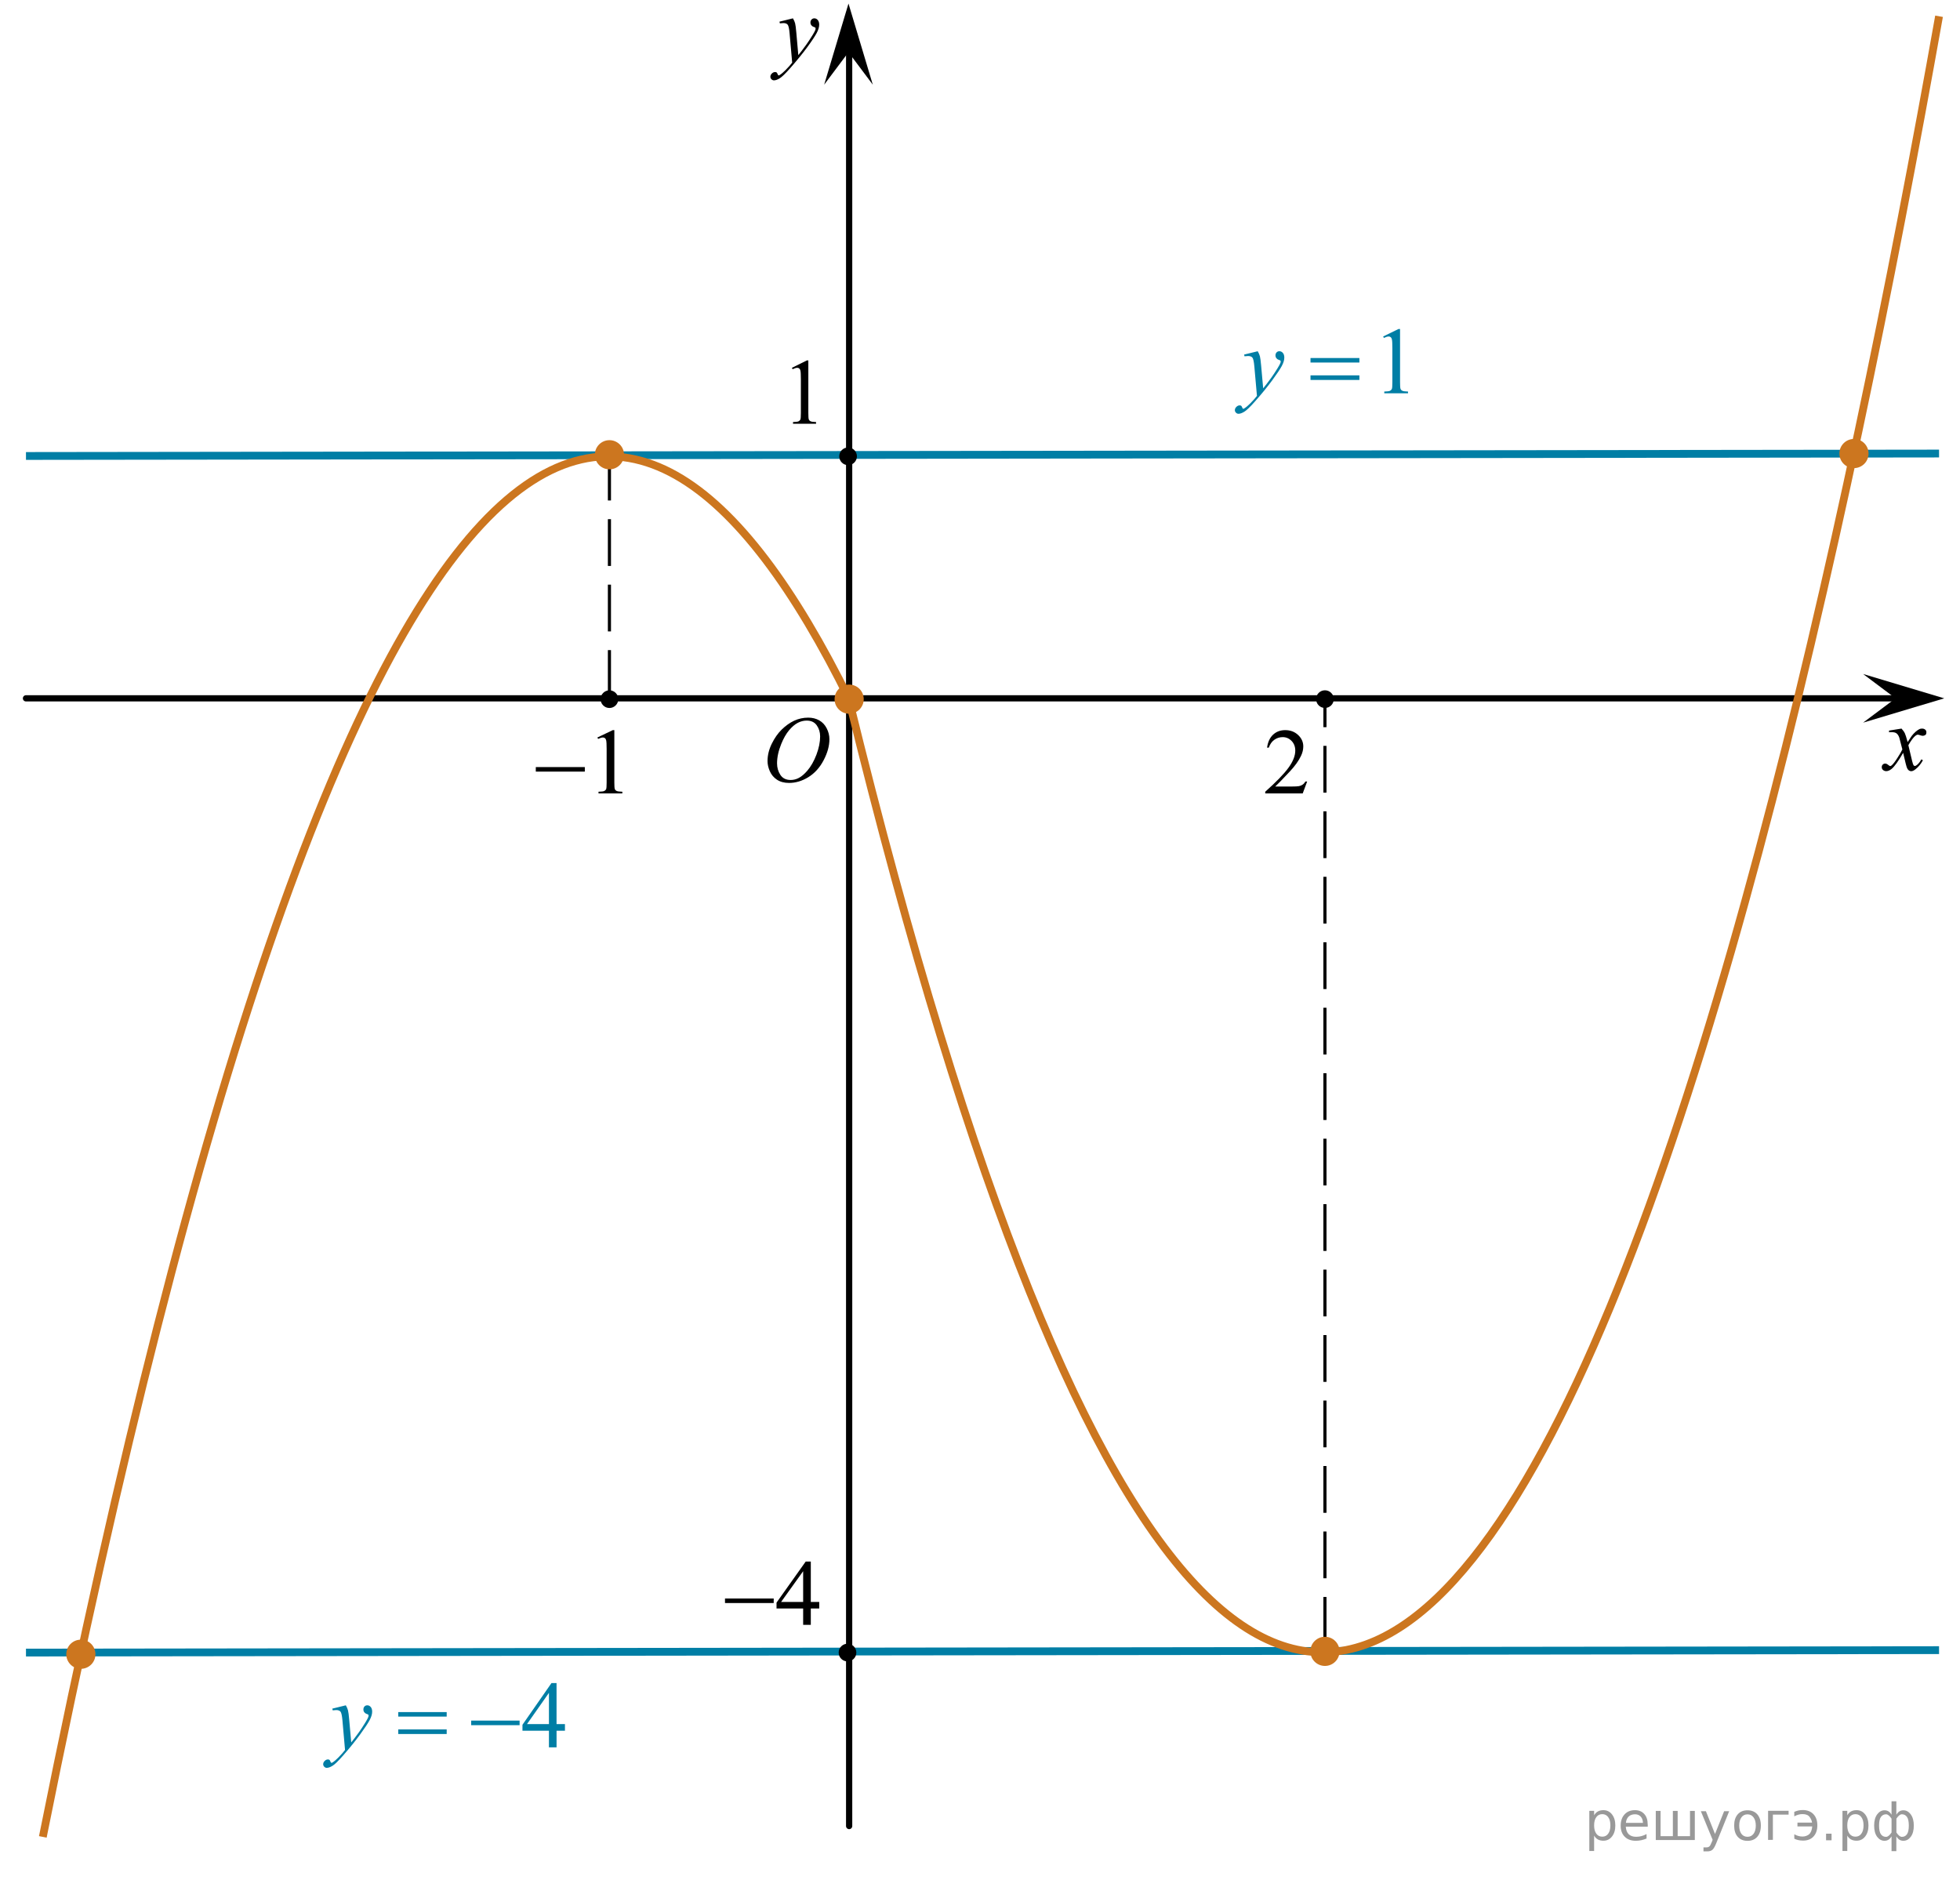 <?xml version="1.0" encoding="utf-8"?>
<!-- Generator: Adobe Illustrator 16.0.0, SVG Export Plug-In . SVG Version: 6.00 Build 0)  -->
<!DOCTYPE svg PUBLIC "-//W3C//DTD SVG 1.1//EN" "http://www.w3.org/Graphics/SVG/1.1/DTD/svg11.dtd">
<svg version="1.1" id="Слой_1" xmlns="http://www.w3.org/2000/svg" xmlns:xlink="http://www.w3.org/1999/xlink" x="0px" y="0px"
	 width="314.333px" height="302.625px" viewBox="-294.354 41.313 314.333 302.625"
	 enable-background="new -294.354 41.313 314.333 302.625" xml:space="preserve">
<path fill="none" stroke="#000000" stroke-linecap="round" stroke-linejoin="round" stroke-miterlimit="8" d="M-63.885,230.73"/>
<path fill="none" stroke="#95D390" stroke-width="1.25" stroke-linecap="round" stroke-linejoin="round" stroke-miterlimit="8" d="
	M-158.437,223.27"/>
<g>
	<g>
		<g>
			<g>
				<g>
					<g>
						<g>
							<g>
								<g>
									<g>
										<g>
											<g>
												<g>
													<g>
														<defs>
															<rect id="SVGID_1_" x="-174.208" y="152.899" width="16.438" height="17.871"/>
														</defs>
														<clipPath id="SVGID_2_">
															<use xlink:href="#SVGID_1_"  overflow="visible"/>
														</clipPath>
														<g clip-path="url(#SVGID_2_)">
															<path d="M-164.731,156.409c0.659,0,1.245,0.146,1.758,0.436c0.511,0.285,0.91,0.713,1.199,1.273
																c0.286,0.563,0.437,1.146,0.437,1.754c0,1.072-0.312,2.197-0.933,3.379c-0.621,1.18-1.435,2.076-2.435,2.697
																c-1,0.619-2.035,0.932-3.104,0.932c-0.771,0-1.414-0.172-1.935-0.516c-0.519-0.344-0.896-0.793-1.146-1.354
																c-0.248-0.563-0.371-1.104-0.371-1.635c0-0.938,0.226-1.854,0.673-2.771c0.448-0.911,0.983-1.681,1.606-2.289
																c0.623-0.606,1.289-1.084,1.989-1.413C-166.279,156.573-165.529,156.409-164.731,156.409z M-164.981,156.882
																c-0.49,0-0.974,0.122-1.438,0.365c-0.465,0.244-0.933,0.644-1.394,1.194c-0.461,0.554-0.877,1.271-1.244,2.177
																c-0.45,1.104-0.679,2.146-0.679,3.123c0,0.698,0.181,1.313,0.537,1.854c0.357,0.541,0.906,0.813,1.646,0.813
																c0.447,0,0.886-0.105,1.313-0.332c0.431-0.229,0.877-0.604,1.345-1.141c0.584-0.676,1.071-1.531,1.474-2.58
																c0.395-1.049,0.596-2.021,0.596-2.932c0-0.669-0.18-1.264-0.537-1.771
																C-163.723,157.139-164.262,156.882-164.981,156.882z"/>
														</g>
													</g>
												</g>
											</g>
										</g>
									</g>
								</g>
							</g>
						</g>
					</g>
				</g>
			</g>
		</g>
	</g>
</g>
<path fill="none" stroke="#000000" stroke-linecap="round" stroke-linejoin="round" stroke-miterlimit="8" d="M-179.58,329.919"/>
<g>
	<g>
		<g>
			<g>
				<g>
					<g>
						<g>
							<g>
								<g>
									<g>
										<g>
											<g>
												<g>
													<defs>
														<rect id="SVGID_3_" x="4.765" y="155.221" width="12.357" height="13.729"/>
													</defs>
													<clipPath id="SVGID_4_">
														<use xlink:href="#SVGID_3_"  overflow="visible"/>
													</clipPath>
													<g clip-path="url(#SVGID_4_)">
														<path d="M10.597,158.165c0.238,0.256,0.422,0.513,0.545,0.771c0.092,0.184,0.232,0.646,0.438,1.396l0.648-0.979
															c0.172-0.229,0.381-0.461,0.627-0.679c0.244-0.213,0.461-0.354,0.646-0.438c0.116-0.054,0.248-0.07,0.395-0.07
															c0.213,0,0.381,0.059,0.506,0.17c0.125,0.109,0.188,0.25,0.188,0.412c0,0.188-0.036,0.313-0.104,0.385
															c-0.145,0.123-0.299,0.188-0.479,0.188c-0.104,0-0.215-0.021-0.331-0.063c-0.229-0.08-0.388-0.115-0.466-0.115
															c-0.116,0-0.259,0.064-0.42,0.203c-0.309,0.26-0.671,0.75-1.094,1.48l0.604,2.535
															c0.099,0.393,0.173,0.614,0.235,0.689c0.063,0.076,0.129,0.113,0.189,0.113c0.104,0,0.227-0.061,0.359-0.17
															c0.271-0.229,0.5-0.521,0.691-0.889l0.26,0.137c-0.313,0.578-0.703,1.063-1.184,1.441
															C12.579,164.9,12.352,165,12.162,165c-0.271,0-0.494-0.146-0.655-0.465c-0.104-0.188-0.313-1.021-0.645-2.479
															c-0.77,1.332-1.382,2.188-1.845,2.569c-0.302,0.244-0.59,0.367-0.871,0.367c-0.195,0-0.375-0.066-0.539-0.213
															c-0.115-0.104-0.176-0.256-0.176-0.438c0-0.16,0.056-0.301,0.161-0.404c0.104-0.104,0.237-0.159,0.396-0.159
															c0.155,0,0.323,0.08,0.503,0.232c0.127,0.104,0.229,0.171,0.295,0.171c0.063,0,0.138-0.039,0.229-0.114
															c0.229-0.188,0.545-0.593,0.938-1.214c0.396-0.616,0.66-1.063,0.782-1.343c-0.306-1.191-0.472-1.825-0.493-1.896
															c-0.108-0.313-0.263-0.547-0.438-0.682c-0.188-0.136-0.448-0.197-0.811-0.197c-0.107,0-0.24,0.006-0.393,0.021v-0.271
															L10.597,158.165z"/>
													</g>
												</g>
											</g>
										</g>
									</g>
								</g>
							</g>
						</g>
					</g>
				</g>
			</g>
		</g>
	</g>
</g>
<polygon points="9.646,153.313 4.439,149.41 17.453,153.313 4.439,157.211 "/>
<g>
	<g>
		<g>
			<g>
				<g>
					<g>
						<g>
							<g>
								<g>
									<g>
										<g>
											<g>
												<g>
													<defs>
														<rect id="SVGID_5_" x="-173.501" y="41.313" width="13.746" height="16.49"/>
													</defs>
													<clipPath id="SVGID_6_">
														<use xlink:href="#SVGID_5_"  overflow="visible"/>
													</clipPath>
													<g clip-path="url(#SVGID_6_)">
														<path d="M-167.187,44.254c0.168,0.284,0.282,0.552,0.349,0.801c0.063,0.248,0.127,0.735,0.19,1.465l0.322,3.634
															c0.298-0.354,0.727-0.913,1.283-1.685c0.271-0.374,0.604-0.885,1.004-1.526c0.239-0.396,0.393-0.67,0.441-0.825
															c0.028-0.078,0.043-0.159,0.043-0.243c0-0.056-0.017-0.102-0.051-0.133c-0.035-0.034-0.125-0.075-0.271-0.122
															s-0.268-0.135-0.358-0.26c-0.099-0.126-0.146-0.271-0.146-0.435c0-0.201,0.063-0.363,0.183-0.485
															c0.113-0.122,0.268-0.186,0.438-0.186c0.216,0,0.398,0.09,0.554,0.271c0.15,0.182,0.229,0.429,0.229,0.739
															c0,0.393-0.134,0.833-0.396,1.332c-0.268,0.5-0.771,1.271-1.53,2.301c-0.763,1.032-1.681,2.159-2.759,3.384
															c-0.737,0.841-1.293,1.369-1.646,1.59c-0.357,0.221-0.668,0.329-0.925,0.329c-0.151,0-0.286-0.062-0.401-0.176
															c-0.113-0.113-0.174-0.25-0.174-0.4c0-0.19,0.08-0.365,0.239-0.522c0.155-0.156,0.334-0.232,0.521-0.232
															c0.101,0,0.183,0.021,0.241,0.063c0.041,0.023,0.084,0.097,0.132,0.21c0.05,0.116,0.093,0.192,0.129,0.231
															c0.021,0.021,0.056,0.037,0.091,0.037c0.025,0,0.082-0.023,0.15-0.074c0.271-0.167,0.586-0.435,0.944-0.797
															c0.474-0.481,0.819-0.876,1.05-1.184l-0.414-4.681c-0.064-0.771-0.172-1.242-0.313-1.41
															c-0.143-0.167-0.366-0.251-0.691-0.251c-0.104,0-0.287,0.019-0.557,0.045l-0.063-0.271L-167.187,44.254z"/>
													</g>
												</g>
											</g>
										</g>
									</g>
								</g>
							</g>
						</g>
					</g>
				</g>
			</g>
		</g>
	</g>
</g>
<polygon points="-158.278,49.688 -162.179,54.894 -158.278,41.884 -154.38,54.894 "/>
<path fill="none" stroke="#000000" stroke-linejoin="round" stroke-miterlimit="8" d="M-253.633,163.273"/>
<path fill="none" stroke="#000000" stroke-linejoin="round" stroke-miterlimit="8" d="M-77.579,216.475"/>
<path fill="none" stroke="#000000" stroke-linejoin="round" stroke-miterlimit="8" d="M-171.081,157.305"/>
<path fill="none" stroke="#000000" stroke-linejoin="round" stroke-miterlimit="8" d="M-176.581,330.841"/>
<line fill="none" stroke="#000000" stroke-linecap="round" stroke-linejoin="round" stroke-miterlimit="8" x1="-290.188" y1="153.313" x2="13.404" y2="153.313"/>
<line fill="none" stroke="#000000" stroke-linecap="round" stroke-linejoin="round" stroke-miterlimit="8" x1="-158.173" y1="44.688" x2="-158.173" y2="334.174"/>
<path fill="none" stroke="#95D390" stroke-width="1.25" stroke-linecap="round" stroke-linejoin="round" stroke-miterlimit="10" d="
	M-158.264,301.907"/>
<path fill="none" stroke="#000000" stroke-linecap="round" stroke-linejoin="round" stroke-miterlimit="8" d="M-158.417,74.98"/>
<path fill="none" stroke="#000000" stroke-linecap="round" stroke-linejoin="round" stroke-miterlimit="8" d="M-277.328,153.441"/>
<circle cx="-81.868" cy="153.44" r="1.417"/>
<circle cx="-196.617" cy="153.445" r="1.417"/>
<line fill="none" stroke="#000000" stroke-width="0.5" stroke-miterlimit="10" stroke-dasharray="7.5,3" x1="-81.868" y1="304.937" x2="-81.868" y2="153.44"/>
<path fill="none" stroke="#CC761F" stroke-width="1.25" stroke-linecap="round" stroke-linejoin="round" stroke-miterlimit="10" d="
	M-158.345,69.605"/>
<path fill="none" stroke="#CC761F" stroke-width="1.25" stroke-linecap="round" stroke-linejoin="round" stroke-miterlimit="10" d="
	M-158.437,339.73"/>
<line fill="none" stroke="#000000" stroke-width="0.5" stroke-miterlimit="10" stroke-dasharray="7.5,3" x1="-114.791" y1="306.354" x2="-158.437" y2="306.354"/>
<line fill="none" stroke="#000000" stroke-width="0.5" stroke-miterlimit="10" stroke-dasharray="7.5,3" x1="-196.617" y1="153.079" x2="-196.617" y2="114.247"/>
<path fill="none" stroke="#CC761F" stroke-width="1.25" stroke-miterlimit="10" d="M-171.531,43.928"/>
<path fill="none" stroke="#95D390" stroke-width="1.25" stroke-miterlimit="10" d="M-137.257,306.623"/>
<path fill="#CC761F" d="M-44.375,41.313"/>
<path fill="#CC761F" d="M-281,343.937"/>
<line fill="none" stroke="#007EA5" stroke-width="1.25" stroke-miterlimit="10" x1="16.619" y1="114.052" x2="-290.188" y2="114.442"/>
<circle cx="-158.345" cy="114.497" r="1.417"/>
<circle fill="#CC761F" cx="-196.616" cy="114.247" r="2.339"/>
<line fill="none" stroke="#007EA5" stroke-width="1.25" stroke-miterlimit="10" x1="16.619" y1="305.964" x2="-290.188" y2="306.354"/>
<circle cx="-158.437" cy="306.354" r="1.417"/>
<circle fill="#CC761F" cx="-81.868" cy="306.159" r="2.339"/>
<path fill="none" stroke="#CC761F" stroke-width="1.25" stroke-miterlimit="10" d="M16.619,43.921
	C-13.52,213.209-79.154,476.372-158.227,153.429"/>
<path fill="none" stroke="#CC761F" stroke-width="1.25" stroke-miterlimit="10" d="M-287.488,335.917
	c49.7-248.146,94.795-252.429,129.315-182.471"/>
<circle fill="#CC761F" cx="-281.386" cy="306.623" r="2.339"/>
<path fill="none" stroke="#007EA5" stroke-width="1.25" stroke-miterlimit="10" d="M19.979,41.313"/>
<path fill="none" stroke="#007EA5" stroke-width="1.25" stroke-miterlimit="10" d="M-294.354,306.623"/>
<circle fill="#CC761F" cx="-158.172" cy="153.445" r="2.339"/>
<circle fill="#CC761F" cx="2.974" cy="114.052" r="2.339"/>
<g>
	<g>
		<path d="M-84.718,166.648l-0.714,1.914h-6.011v-0.271c1.769-1.574,3.013-2.86,3.735-3.857c0.721-0.998,1.082-1.909,1.082-2.735
			c0-0.631-0.198-1.149-0.594-1.556c-0.396-0.405-0.869-0.608-1.42-0.608c-0.501,0-0.95,0.144-1.349,0.429
			c-0.398,0.286-0.693,0.706-0.883,1.258h-0.278c0.125-0.904,0.447-1.599,0.966-2.083c0.519-0.483,1.166-0.726,1.942-0.726
			c0.827,0,1.517,0.259,2.07,0.777c0.553,0.519,0.83,1.13,0.83,1.834c0,0.503-0.12,1.007-0.361,1.511
			c-0.371,0.792-0.972,1.63-1.803,2.516c-1.248,1.33-2.026,2.132-2.337,2.405h2.66c0.541,0,0.92-0.02,1.138-0.059
			c0.218-0.039,0.415-0.118,0.59-0.238s0.328-0.29,0.458-0.51H-84.718z"/>
	</g>
</g>
<g>
	<g>
		<path d="M-198.549,159.593l2.471-1.181h0.248v8.397c0,0.558,0.023,0.904,0.071,1.041c0.047,0.138,0.146,0.242,0.296,0.315
			c0.15,0.074,0.454,0.115,0.914,0.125v0.271h-3.819v-0.271c0.479-0.01,0.789-0.05,0.929-0.121c0.14-0.07,0.237-0.166,0.292-0.286
			c0.055-0.119,0.082-0.478,0.082-1.074v-5.369c0-0.723-0.025-1.188-0.075-1.393c-0.035-0.157-0.099-0.271-0.191-0.345
			c-0.092-0.074-0.204-0.11-0.333-0.11c-0.185,0-0.442,0.076-0.771,0.228L-198.549,159.593z"/>
	</g>
	<g>
		<path d="M-208.425,164.338h7.862v0.727h-7.862V164.338z"/>
	</g>
</g>
<g>
	<g>
		<path d="M-167.349,100.302l2.392-1.181h0.239v8.398c0,0.558,0.023,0.905,0.069,1.042s0.142,0.242,0.286,0.315
			c0.145,0.073,0.44,0.115,0.884,0.125v0.271h-3.695V109c0.463-0.01,0.763-0.05,0.898-0.121c0.135-0.071,0.229-0.166,0.282-0.286
			c0.053-0.12,0.08-0.478,0.08-1.075v-5.369c0-0.724-0.024-1.188-0.073-1.394c-0.034-0.156-0.095-0.271-0.185-0.345
			s-0.197-0.11-0.322-0.11c-0.179,0-0.428,0.076-0.747,0.227L-167.349,100.302z"/>
	</g>
</g>
<g>
	<g>
		<path d="M-162.968,298.24v1.041h-1.354v2.626h-1.227v-2.626h-4.27v-0.938l4.679-6.586h0.818v6.483H-162.968z M-165.549,298.24
			v-4.937l-3.541,4.937H-165.549z"/>
	</g>
	<g>
		<path d="M-178.083,297.683h7.811v0.727h-7.811V297.683z"/>
	</g>
</g>
<g>
	<g>
		<path fill="#007EA5" d="M-203.751,317.829v1.058h-1.346v2.666h-1.221v-2.666h-4.246v-0.953l4.652-6.688h0.814v6.583H-203.751z
			 M-206.318,317.829v-5.012l-3.521,5.012H-206.318z"/>
	</g>
	<g>
		<path fill="#007EA5" d="M-238.893,314.813c0.167,0.288,0.283,0.557,0.348,0.808c0.064,0.251,0.128,0.743,0.192,1.479l0.326,3.664
			c0.296-0.357,0.725-0.924,1.287-1.698c0.271-0.377,0.606-0.892,1.006-1.542c0.242-0.396,0.39-0.675,0.444-0.834
			c0.03-0.079,0.044-0.161,0.044-0.245c0-0.055-0.018-0.1-0.052-0.135c-0.035-0.034-0.125-0.075-0.27-0.122
			c-0.146-0.048-0.266-0.135-0.362-0.261c-0.096-0.127-0.145-0.272-0.145-0.436c0-0.204,0.059-0.368,0.178-0.492
			c0.118-0.124,0.266-0.186,0.444-0.186c0.217,0,0.402,0.09,0.555,0.271s0.229,0.431,0.229,0.748c0,0.393-0.133,0.841-0.399,1.345
			c-0.267,0.504-0.779,1.277-1.539,2.319c-0.76,1.043-1.679,2.18-2.759,3.411c-0.745,0.849-1.297,1.384-1.657,1.604
			s-0.668,0.332-0.925,0.332c-0.153,0-0.287-0.059-0.403-0.176c-0.116-0.116-0.174-0.252-0.174-0.405c0-0.193,0.08-0.37,0.24-0.529
			c0.16-0.158,0.334-0.238,0.521-0.238c0.099,0,0.18,0.022,0.244,0.067c0.04,0.024,0.083,0.096,0.129,0.212
			c0.047,0.117,0.09,0.195,0.129,0.235c0.024,0.024,0.054,0.037,0.089,0.037c0.029,0,0.081-0.025,0.155-0.075
			c0.271-0.168,0.587-0.437,0.947-0.804c0.474-0.486,0.823-0.884,1.05-1.191l-0.414-4.722c-0.069-0.779-0.173-1.254-0.311-1.423
			c-0.138-0.168-0.37-0.253-0.695-0.253c-0.104,0-0.289,0.015-0.555,0.045l-0.066-0.275L-238.893,314.813z"/>
	</g>
	<g>
		<path fill="#007EA5" d="M-230.483,315.9h7.767v0.723h-7.767V315.9z M-230.483,318.678h7.767v0.737h-7.767V318.678z"/>
		<path fill="#007EA5" d="M-218.791,317.264h7.767V318h-7.767V317.264z"/>
	</g>
</g>
<g>
	<g>
		<path fill="#007EA5" d="M-72.533,95.278l2.464-1.199h0.247v8.527c0,0.566,0.023,0.918,0.071,1.058
			c0.047,0.139,0.146,0.246,0.295,0.32c0.149,0.075,0.453,0.117,0.911,0.127v0.275h-3.809v-0.275
			c0.478-0.01,0.787-0.051,0.926-0.123c0.139-0.072,0.236-0.169,0.291-0.291s0.082-0.485,0.082-1.091v-5.451
			c0-0.735-0.025-1.207-0.075-1.415c-0.035-0.159-0.098-0.276-0.19-0.35c-0.092-0.075-0.203-0.112-0.332-0.112
			c-0.184,0-0.44,0.077-0.769,0.231L-72.533,95.278z"/>
	</g>
	<g>
		<path fill="#007EA5" d="M-92.648,97.646c0.169,0.288,0.286,0.558,0.351,0.808c0.064,0.251,0.129,0.744,0.194,1.478l0.329,3.664
			c0.299-0.357,0.732-0.923,1.299-1.698c0.274-0.377,0.612-0.891,1.016-1.542c0.244-0.397,0.393-0.675,0.448-0.834
			c0.03-0.08,0.045-0.162,0.045-0.246c0-0.054-0.018-0.099-0.052-0.134s-0.125-0.076-0.272-0.123
			c-0.147-0.047-0.269-0.134-0.366-0.261c-0.097-0.126-0.146-0.271-0.146-0.436c0-0.204,0.06-0.367,0.179-0.492
			c0.12-0.124,0.269-0.186,0.448-0.186c0.219,0,0.406,0.091,0.56,0.272s0.231,0.431,0.231,0.749c0,0.392-0.134,0.84-0.403,1.344
			c-0.269,0.504-0.787,1.277-1.553,2.32c-0.767,1.042-1.695,2.179-2.785,3.411c-0.752,0.849-1.309,1.384-1.673,1.605
			c-0.363,0.221-0.674,0.331-0.933,0.331c-0.154,0-0.29-0.058-0.407-0.175c-0.117-0.117-0.175-0.252-0.175-0.406
			c0-0.194,0.081-0.37,0.243-0.529c0.162-0.159,0.337-0.238,0.526-0.238c0.1,0,0.182,0.022,0.247,0.067
			c0.04,0.025,0.083,0.096,0.13,0.212c0.047,0.116,0.091,0.195,0.131,0.234c0.025,0.025,0.055,0.037,0.09,0.037
			c0.03,0,0.082-0.025,0.157-0.074c0.273-0.169,0.592-0.437,0.956-0.804c0.478-0.487,0.832-0.884,1.061-1.192l-0.418-4.721
			c-0.069-0.779-0.174-1.254-0.313-1.422c-0.139-0.169-0.374-0.253-0.702-0.253c-0.105,0-0.292,0.015-0.56,0.045l-0.067-0.276
			L-92.648,97.646z"/>
	</g>
	<g>
		<path fill="#007EA5" d="M-84.183,98.734h7.84v0.722h-7.84V98.734z M-84.183,101.512h7.84v0.737h-7.84V101.512z"/>
	</g>
</g>
<g style="stroke:none;fill:#000;fill-opacity:0.40"><path d="m -38.7,335.7 v 2.48 h -0.77 v -6.44 h 0.77 v 0.71 q 0.24,-0.42 0.61,-0.62 0.37,-0.20 0.88,-0.20 0.85,0 1.38,0.68 0.53,0.68 0.53,1.77 0,1.10 -0.53,1.77 -0.53,0.68 -1.38,0.68 -0.51,0 -0.88,-0.20 -0.37,-0.20 -0.61,-0.62 z m 2.61,-1.63 q 0,-0.85 -0.35,-1.32 -0.35,-0.48 -0.95,-0.48 -0.61,0 -0.96,0.48 -0.35,0.48 -0.35,1.32 0,0.85 0.35,1.33 0.35,0.48 0.96,0.48 0.61,0 0.95,-0.48 0.35,-0.48 0.35,-1.33 z"/><path d="m -30.1,333.9 v 0.38 h -3.52 q 0.05,0.79 0.47,1.21 0.43,0.41 1.19,0.41 0.44,0 0.85,-0.11 0.42,-0.11 0.82,-0.33 v 0.72 q -0.41,0.17 -0.85,0.27 -0.43,0.09 -0.88,0.09 -1.12,0 -1.77,-0.65 -0.65,-0.65 -0.65,-1.76 0,-1.15 0.62,-1.82 0.62,-0.68 1.67,-0.68 0.94,0 1.49,0.61 0.55,0.60 0.55,1.65 z m -0.77,-0.23 q -0.01,-0.63 -0.35,-1.00 -0.34,-0.38 -0.91,-0.38 -0.64,0 -1.03,0.36 -0.38,0.36 -0.44,1.02 z"/><path d="m -25.3,335.8 h 1.98 v -4.05 h 0.77 v 4.67 h -6.26 v -4.67 h 0.77 v 4.05 h 1.97 v -4.05 h 0.77 z"/><path d="m -19.1,336.9 q -0.33,0.83 -0.63,1.09 -0.31,0.25 -0.82,0.25 h -0.61 v -0.64 h 0.45 q 0.32,0 0.49,-0.15 0.17,-0.15 0.39,-0.71 l 0.14,-0.35 -1.89,-4.59 h 0.81 l 1.46,3.65 1.46,-3.65 h 0.81 z"/><path d="m -14.1,332.3 q -0.62,0 -0.97,0.48 -0.36,0.48 -0.36,1.32 0,0.84 0.35,1.32 0.36,0.48 0.98,0.48 0.61,0 0.97,-0.48 0.36,-0.48 0.36,-1.32 0,-0.83 -0.36,-1.31 -0.36,-0.49 -0.97,-0.49 z m 0,-0.65 q 1,0 1.57,0.65 0.57,0.65 0.57,1.80 0,1.15 -0.57,1.80 -0.57,0.65 -1.57,0.65 -1.00,0 -1.57,-0.65 -0.57,-0.65 -0.57,-1.80 0,-1.15 0.57,-1.80 0.57,-0.65 1.57,-0.65 z"/><path d="m -10.8,336.4 v -4.67 h 3.29 v 0.61 h -2.52 v 4.05 z"/><path d="m -6.6,335.5 q 0.66,0.36 1.31,0.36 0.61,0 1.05,-0.35 0.44,-0.36 0.52,-1.27 h -2.37 v -0.61 h 2.34 q -0.05,-0.44 -0.38,-0.90 -0.33,-0.47 -1.16,-0.47 -0.64,0 -1.31,0.36 v -0.72 q 0.65,-0.29 1.35,-0.29 1.09,0 1.72,0.66 0.63,0.66 0.63,1.79 0,1.12 -0.61,1.79 -0.61,0.66 -1.68,0.66 -0.79,0 -1.40,-0.30 z"/><path d="m -1.5,335.4 h 0.88 v 1.06 h -0.88 z"/><path d="m 1.9,335.7 v 2.48 h -0.77 v -6.44 h 0.77 v 0.71 q 0.24,-0.42 0.61,-0.62 0.37,-0.20 0.88,-0.20 0.85,0 1.38,0.68 0.53,0.68 0.53,1.77 0,1.10 -0.53,1.77 -0.53,0.68 -1.38,0.68 -0.51,0 -0.88,-0.20 -0.37,-0.20 -0.61,-0.62 z m 2.61,-1.63 q 0,-0.85 -0.35,-1.32 -0.35,-0.48 -0.95,-0.48 -0.61,0 -0.96,0.48 -0.35,0.48 -0.35,1.32 0,0.85 0.35,1.33 0.35,0.48 0.96,0.48 0.61,0 0.95,-0.48 0.35,-0.48 0.35,-1.33 z"/><path d="m 7.0,334.1 q 0,0.98 0.30,1.40 0.30,0.41 0.82,0.41 0.41,0 0.88,-0.70 v -2.22 q -0.47,-0.70 -0.88,-0.70 -0.51,0 -0.82,0.42 -0.30,0.41 -0.30,1.39 z m 2,4.10 v -2.37 q -0.24,0.39 -0.51,0.55 -0.27,0.16 -0.62,0.16 -0.70,0 -1.18,-0.64 -0.48,-0.65 -0.48,-1.79 0,-1.15 0.48,-1.80 0.49,-0.66 1.18,-0.66 0.35,0 0.62,0.16 0.28,0.16 0.51,0.55 v -2.15 h 0.77 v 2.15 q 0.24,-0.39 0.51,-0.55 0.28,-0.16 0.62,-0.16 0.70,0 1.18,0.66 0.49,0.66 0.49,1.80 0,1.15 -0.49,1.79 -0.48,0.64 -1.18,0.64 -0.35,0 -0.62,-0.16 -0.27,-0.16 -0.51,-0.55 v 2.37 z m 2.77,-4.10 q 0,-0.98 -0.30,-1.39 -0.30,-0.42 -0.81,-0.42 -0.41,0 -0.88,0.70 v 2.22 q 0.47,0.70 0.88,0.70 0.51,0 0.81,-0.41 0.30,-0.42 0.30,-1.40 z"/></g></svg>

<!--File created and owned by https://sdamgia.ru. Copying is prohibited. All rights reserved.-->
